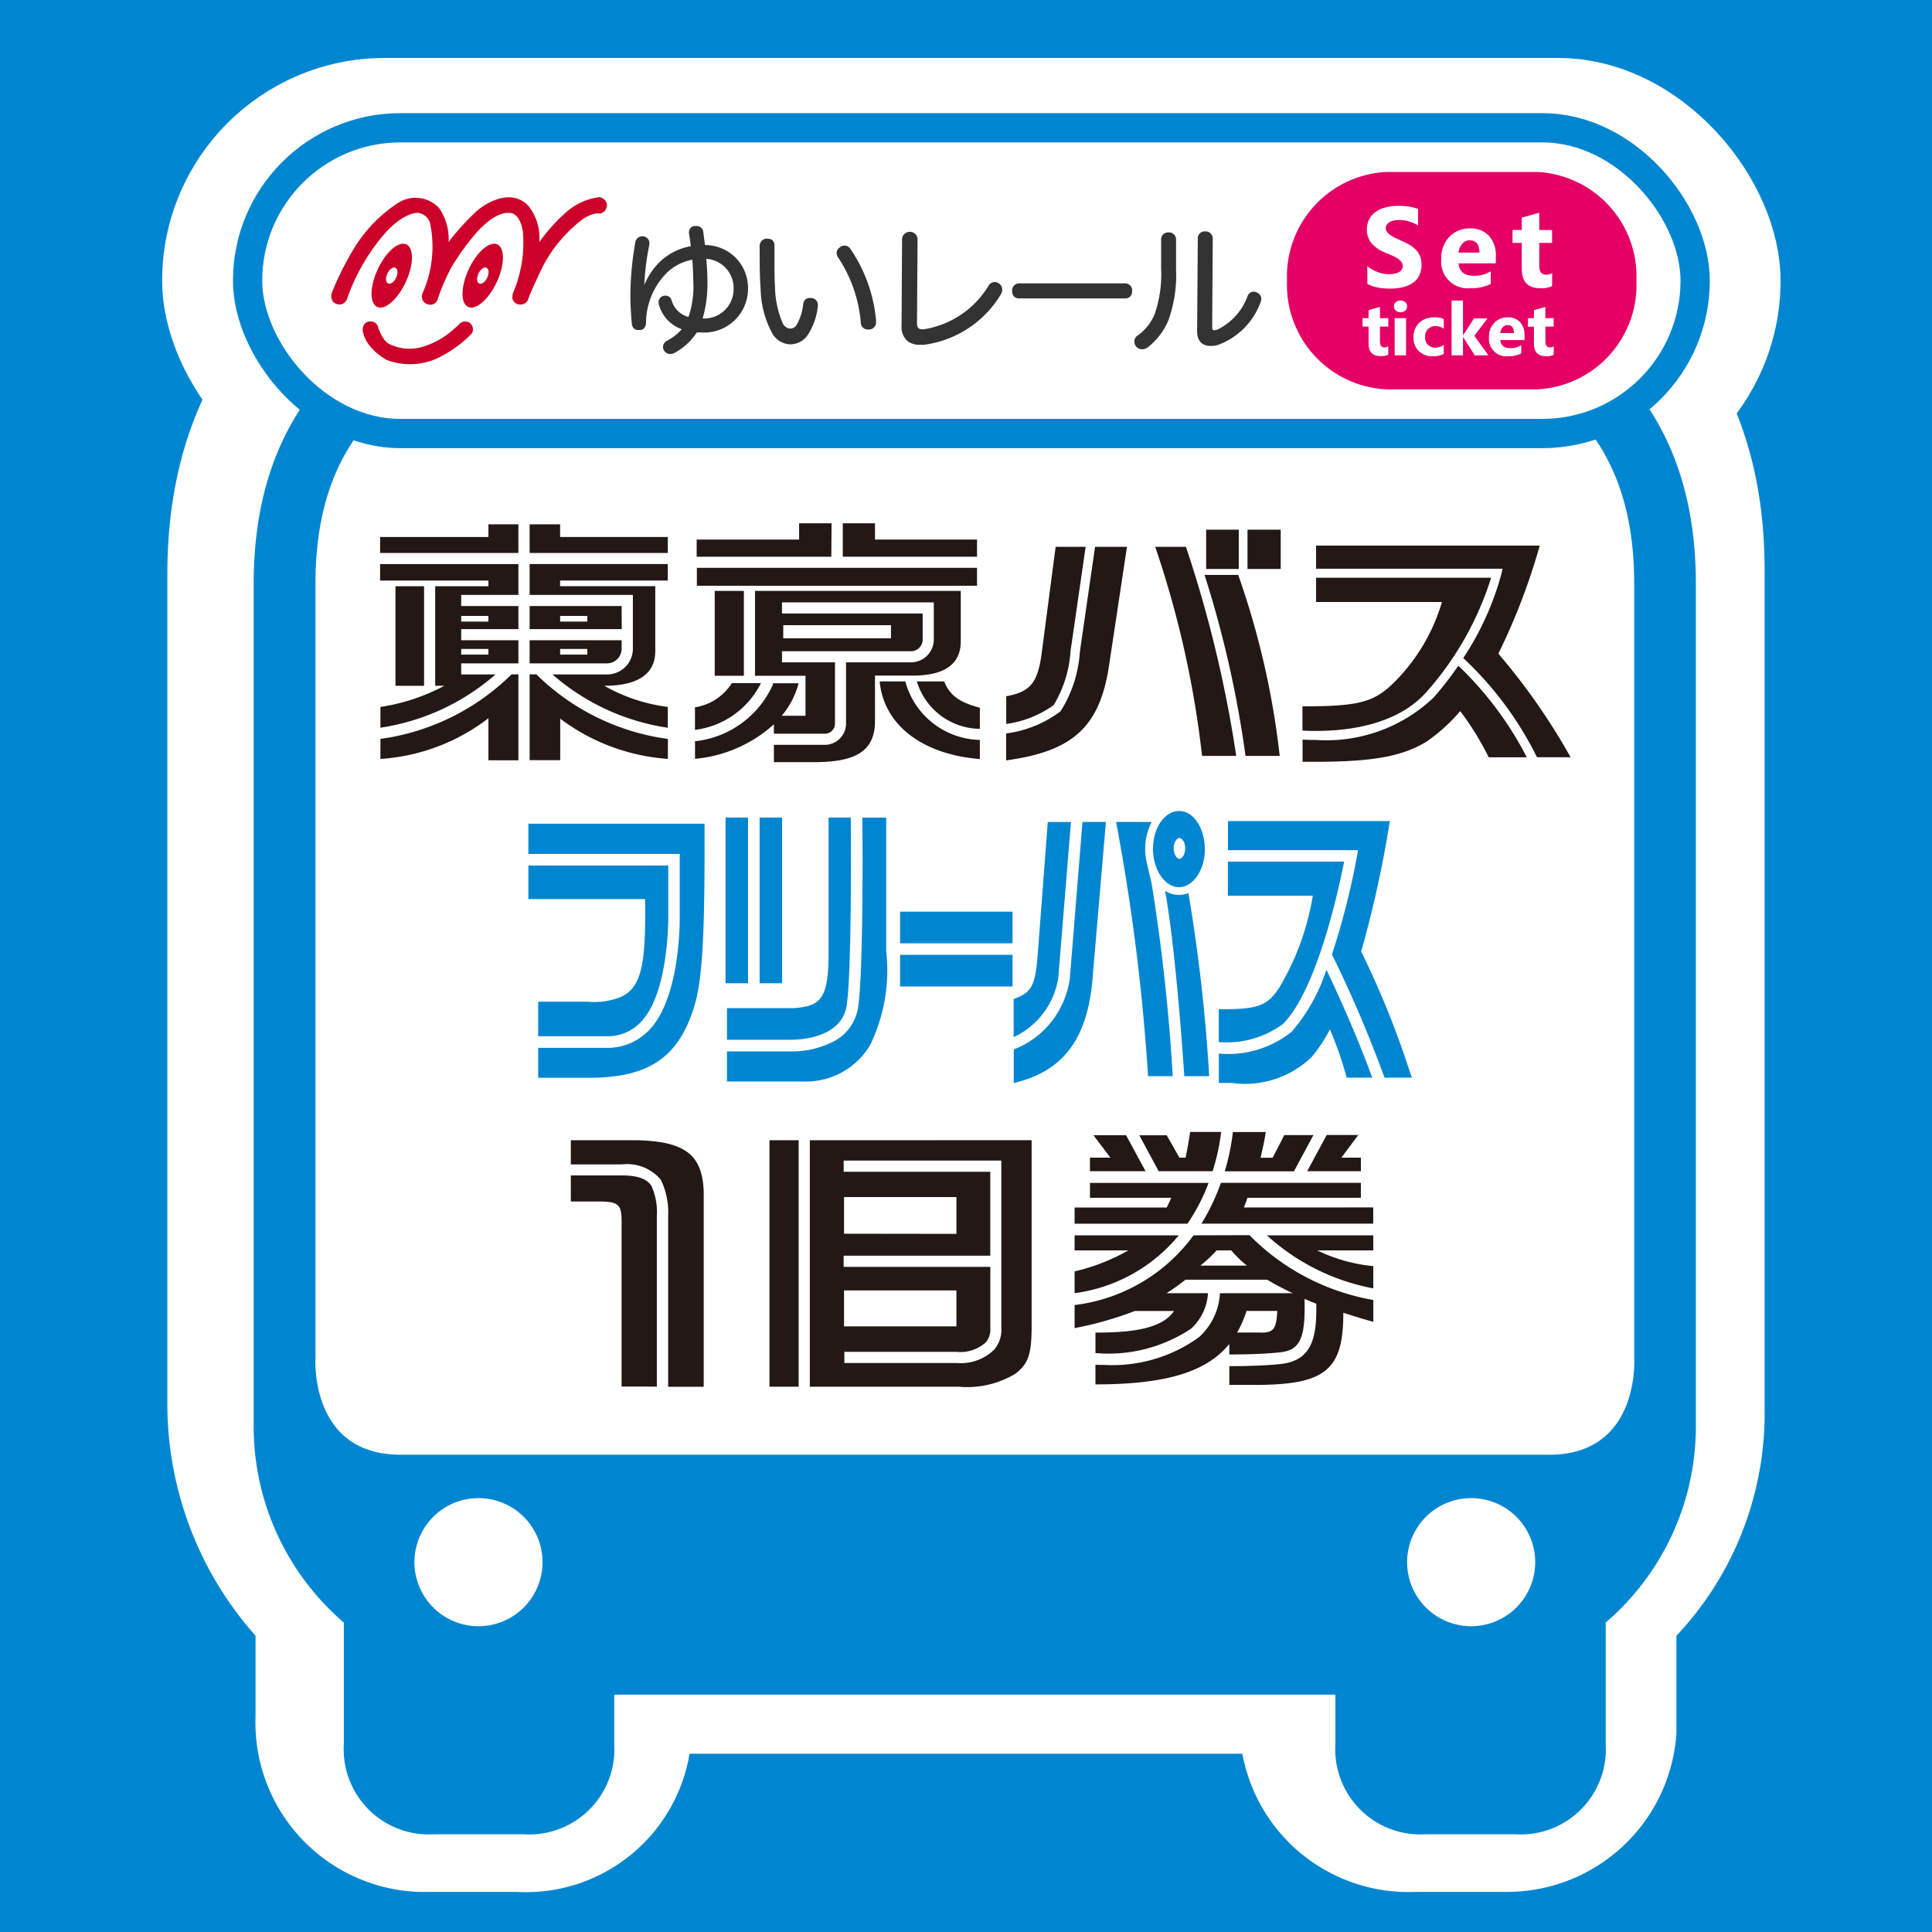 <svg xmlns="http://www.w3.org/2000/svg" xmlns:xlink="http://www.w3.org/1999/xlink" width="66" height="66" viewBox="0 0 66 66">
  <rect x="0" y="0" width="66" height="66" fill="#808080" stroke="none"/>
  <defs>
    <clipPath id="clip-icon-buspass">
      <rect width="66" height="66"/>
    </clipPath>
  </defs>
  <g id="icon-buspass" clip-path="url(#clip-icon-buspass)">
    <rect width="66" height="66" fill="#0086d1"/>
    <g id="グループ_78820" data-name="グループ 78820" transform="translate(5.717 2.98)">
      <rect id="長方形_15447" data-name="長方形 15447" width="53.288" height="13.215" rx="6.608" transform="translate(0.822 0)" fill="#fff" stroke="#fff" stroke-linecap="round" stroke-width="2"/>
      <path id="パス_11748" data-name="パス 11748" d="M23.847,986.707c-9.5,0-27.343,0-27.343,14.964v28.317a11.92,11.92,0,0,0,3.012,7.942v2.765a5.79,5.79,0,0,0,5.561,5.986H8.434a5.665,5.665,0,0,0,5.909-4.72H33.228a5.767,5.767,0,0,0,5.909,4.72h3.129a5.8,5.8,0,0,0,5.79-5.411v-3.338a11.083,11.083,0,0,0,3.012-7.827v-28.435C51.185,986.707,33.344,986.707,23.847,986.707Z" transform="translate(3.496 -985.031)" fill="#fff"/>
      <path id="パス_320802" data-name="パス 320802" d="M29.127,993.67c-13.549,0-24.635,1.54-24.635,12.318V1034.7a8.824,8.824,0,0,0,3.08,6.775v4.154a2.909,2.909,0,0,0,3.079,3.079h3.08a2.909,2.909,0,0,0,3.079-3.079v-1.691H41.445v1.691a2.909,2.909,0,0,0,3.079,3.079H47.6a2.909,2.909,0,0,0,3.079-3.079v-4.154a8.824,8.824,0,0,0,3.08-6.775v-28.711C53.762,995.21,42.676,993.67,29.127,993.67ZM12.171,1041.6a2.188,2.188,0,1,1,2.189-2.188A2.188,2.188,0,0,1,12.171,1041.6Zm33.912,0a2.188,2.188,0,1,1,2.188-2.188A2.188,2.188,0,0,1,46.083,1041.6Zm2.659-5.858H9.513c-3.139,0-2.91-3.327-2.91-3.327v-26.428c0-4.114,1.816-6.653,5.89-8.233,2.369-.919,6.4-1.974,16.635-1.974h0c10.234,0,14.266,1.055,16.636,1.974,4.073,1.58,5.889,4.119,5.889,8.233v26.428S51.882,1035.743,48.742,1035.743Z" transform="translate(-1.543 -989.026)" fill="#0086d1"/>
      <g id="グループ_68093" data-name="グループ 68093" transform="translate(28.654 15.115)">
        <g id="グループ_68091" data-name="グループ 68091" transform="translate(10.127 0.543)">
          <path id="パス_320803" data-name="パス 320803" d="M96,1012.966l-.043.188a9.842,9.842,0,0,1-1.3,2.864,11.775,11.775,0,0,1,2.519,3.389h1.148a21.9,21.9,0,0,0-2.468-3.539,21.68,21.68,0,0,0,1.414-3.692H89.629v.79Z" transform="translate(-89.168 -1012.176)" fill="#231815"/>
          <path id="パス_320804" data-name="パス 320804" d="M93.867,1021.8a11.182,11.182,0,0,1-.848,1.092,5.319,5.319,0,0,1-4.014,1.445c-.164,0-.315-.005-.458-.012v.758h.421c1.987,0,3.019-.188,3.842-.708a6.087,6.087,0,0,0,1.123-1.023,9.954,9.954,0,0,1,.973,1.577h1.3A11.743,11.743,0,0,0,93.867,1021.8Z" transform="translate(-88.547 -1017.697)" fill="#231815"/>
          <path id="パス_320805" data-name="パス 320805" d="M92.788,1018.645a10.691,10.691,0,0,0,2.2-3.893H89.008v.829h4.3a6.428,6.428,0,0,1-1.756,2.865c-.632.572-1.174.7-3.009.7v.828C89.715,1020.031,91.671,1019.912,92.788,1018.645Z" transform="translate(-88.547 -1013.654)" fill="#231815"/>
        </g>
        <g id="グループ_68092" data-name="グループ 68092">
          <path id="パス_320806" data-name="パス 320806" d="M66.992,1015.83l.515-3.555H66.482l-.487,3.711c-.139.951-.4,1.248-1.2,1.393v.946a3.594,3.594,0,0,0,1.622-.646A4.1,4.1,0,0,0,66.992,1015.83Z" transform="translate(-64.791 -1011.689)" fill="#231815"/>
          <path id="パス_320807" data-name="パス 320807" d="M67.309,1015.866a4.285,4.285,0,0,1-.661,2.028,3.919,3.919,0,0,1-1.857.756v.919c2.278-.306,3.193-1.146,3.511-3.21l.617-4.084h-1.09Z" transform="translate(-64.791 -1011.689)" fill="#231815"/>
          <path id="パス_320808" data-name="パス 320808" d="M76.737,1012.275a33.773,33.773,0,0,1,1.6,7.141h1.167a42.04,42.04,0,0,0-1.717-7.141Z" transform="translate(-71.644 -1011.689)" fill="#231815"/>
          <rect id="長方形_15150" data-name="長方形 15150" width="1.134" height="1.342" transform="translate(8.246)" fill="#231815"/>
          <path id="パス_320809" data-name="パス 320809" d="M81.84,1014.526H80.69a36.755,36.755,0,0,1,1.4,6.182h1.168A27.9,27.9,0,0,0,81.84,1014.526Z" transform="translate(-73.912 -1012.981)" fill="#231815"/>
          <rect id="長方形_15151" data-name="長方形 15151" width="1.114" height="1.342" transform="translate(6.833)" fill="#231815"/>
        </g>
      </g>
      <g id="グループ_68094" data-name="グループ 68094" transform="translate(12.333 24.725)">
        <path id="パス_320810" data-name="パス 320810" d="M18.52,1040.085c0,1.847-.186,2.5-.8,2.811a2.415,2.415,0,0,1-1.172.175H14.864v1.179h2.315a1.553,1.553,0,0,0,1.235-.529l.013-.017c.893-1.008.881-3.467.881-3.491v-1.793H14.529v1.146h3.987C18.52,1039.793,18.52,1039.987,18.52,1040.085Z" transform="translate(-14.529 -1036.557)" fill="#0086d1"/>
        <path id="パス_320811" data-name="パス 320811" d="M20.546,1033.776H14.529v1.033H19.7V1037c0,.107.014,2.623-.976,3.75a1.967,1.967,0,0,1-1.548.684H14.864v1.021h1.757c2.012,0,3.047-.7,3.57-2.43.28-.868.369-2.406.356-6.1Z" transform="translate(-14.529 -1033.342)" fill="#0086d1"/>
        <rect id="長方形_15152" data-name="長方形 15152" width="0.768" height="5.659" transform="translate(7.9 0.225)" fill="#0086d1"/>
        <rect id="長方形_15153" data-name="長方形 15153" width="0.768" height="5.659" transform="translate(6.736 0.225)" fill="#0086d1"/>
        <path id="パス_320812" data-name="パス 320812" d="M41.207,1033.128c.01,1.188.028,5.161-.14,6.41a1.576,1.576,0,0,1-.9,1.232,3.083,3.083,0,0,1-1.359.313l-.115,0H36.581v1.028h2.6a2.552,2.552,0,0,0,2.3-1.262,5.878,5.878,0,0,0,.54-3.2v-4.552h-.818Z" transform="translate(-29.797 -1032.87)" fill="#0086d1"/>
        <path id="パス_320813" data-name="パス 320813" d="M36.581,1040.686H38.76c.337,0,1.763-.067,1.916-1.2.162-1.208.145-5.172.136-6.358v-.033h-.759v4.533c.014,1.649-.258,1.916-1.2,1.976H36.581Z" transform="translate(-29.797 -1032.87)" fill="#0086d1"/>
        <rect id="長方形_15154" data-name="長方形 15154" width="3.841" height="1.08" transform="translate(12.699 4.914)" fill="#0086d1"/>
        <rect id="長方形_15155" data-name="長方形 15155" width="3.841" height="1.08" transform="translate(12.699 3.439)" fill="#0086d1"/>
        <path id="パス_320814" data-name="パス 320814" d="M70.34,1038.934a3.041,3.041,0,0,1-1.892,2.411l-.022.007v1.15l.189-.052c1.611-.446,2.388-1.6,2.521-3.745l.437-5.124h-.8Z" transform="translate(-51.844 -1033.207)" fill="#0086d1"/>
        <path id="パス_320815" data-name="パス 320815" d="M69.947,1038.894l.43-5.276,0-.036h-.789l-.352,4.63c-.082.982-.235,1.187-.72,1.381l-.094.037v1.3l.046-.02A2.678,2.678,0,0,0,69.947,1038.894Z" transform="translate(-51.844 -1033.207)" fill="#0086d1"/>
        <path id="パス_320816" data-name="パス 320816" d="M84.772,1034.969c.481,0,.886-.587.886-1.282,0-.741-.386-1.322-.88-1.322s-.893.572-.893,1.3C83.886,1034.373,84.292,1034.969,84.772,1034.969Zm-.179-1.332c0-.211.116-.35.193-.35.094,0,.2.144.2.35,0,.192-.093.36-.2.36C84.707,1034,84.593,1033.857,84.593,1033.637Z" transform="translate(-62.548 -1032.365)" fill="#0086d1"/>
        <path id="パス_320817" data-name="パス 320817" d="M86.027,1041.347l-.007-.038-.036.013a.847.847,0,0,1-.7-.057l-.06-.032.012.067c.331,1.849.576,5.239.643,6.233l0,.031h.851l-.009-.157A57.271,57.271,0,0,0,86.027,1041.347Z" transform="translate(-63.473 -1038.505)" fill="#0086d1"/>
        <path id="パス_320818" data-name="パス 320818" d="M93.389,1043.535c1.14-1.156,1.876-4.5,2.074-5.5l.008-.039H91.5v1.165h2.9a8.924,8.924,0,0,1-1.138,3.125c-.4.624-.725.751-1.925.751h-.149v1.124h.034A3.226,3.226,0,0,0,93.389,1043.535Z" transform="translate(-67.603 -1036.266)" fill="#0086d1"/>
        <path id="パス_320819" data-name="パス 320819" d="M94.9,1050.067l-.033-.069-.027.071a6.107,6.107,0,0,1-1.16,2.044v0a3.476,3.476,0,0,1-2.457.75h-.032v1h.436a3.286,3.286,0,0,0,2.728-.879,4.975,4.975,0,0,0,.63-.953,12.54,12.54,0,0,1,.543,1.543l.031.108h.87l-.016-.044C95.907,1052.234,95.246,1050.8,94.9,1050.067Z" transform="translate(-67.603 -1044.573)" fill="#0086d1"/>
        <path id="パス_320820" data-name="パス 320820" d="M98.424,1042.054a30.694,30.694,0,0,0-1.664-4.114,37.943,37.943,0,0,0,.951-4.282l.03-.174H92.209v.994h4.444l-.041.232a25.543,25.543,0,0,1-.848,3.322l0,.013.006.012a42.909,42.909,0,0,1,1.78,4.17l.008.022h.934Z" transform="translate(-68.31 -1033.14)" fill="#0086d1"/>
        <path id="パス_320821" data-name="パス 320821" d="M81,1035.656l-.148-.623h0l-.023-.116a2.038,2.038,0,0,1-.045-.408,1.991,1.991,0,0,1,.2-.88l.023-.048H79.793l.031.175a70.765,70.765,0,0,1,1.05,8.37l.009.14h.841l0-.035A64.185,64.185,0,0,0,81,1035.656Z" transform="translate(-59.714 -1033.207)" fill="#0086d1"/>
      </g>
      <g id="グループ_68099" data-name="グループ 68099" transform="translate(13.779 35.689)">
        <g id="グループ_68097" data-name="グループ 68097" transform="translate(0 0.283)">
          <g id="グループ_68095" data-name="グループ 68095" transform="translate(0 0)">
            <path id="パス_320822" data-name="パス 320822" d="M32.839,1077.2v-5.832a2.213,2.213,0,0,0-.185-1.027c-.167-.244-.478-.354-1.009-.354H29.9v.89h1.012c.612.009.723.113.723.671v5.651Z" transform="translate(-29.896 -1068.784)" fill="#231815"/>
            <path id="パス_320823" data-name="パス 320823" d="M32.166,1067.158H29.9v.826h1.748a1.5,1.5,0,0,1,1.325.521,2.546,2.546,0,0,1,.252,1.248v5.826h1.215v-6.672C34.391,1067.649,33.8,1067.2,32.166,1067.158Z" transform="translate(-29.896 -1067.158)" fill="#231815"/>
          </g>
          <g id="グループ_68096" data-name="グループ 68096" transform="translate(6.79)">
            <rect id="長方形_15156" data-name="長方形 15156" width="0.997" height="8.42" fill="#231815"/>
            <path id="パス_320824" data-name="パス 320824" d="M49.058,1067.158v8.42h5.085a3.2,3.2,0,0,0,1.925-.435c.445-.34.556-.643.567-1.541v-6.445Zm6.292,7.16a1.637,1.637,0,0,1-1.285.45H50.238v-.382h3.827a1.29,1.29,0,0,0,1-.32.658.658,0,0,0,.159-.468v-2.114H50.214v-.382h5.008v-2.866H50.214v-.382H55.6v5.72h0A1.032,1.032,0,0,1,55.35,1074.318Zm-5.123-.8v-1.229h3.839v1.229Zm0-3.166V1069.1h3.839v1.257Z" transform="translate(-47.679 -1067.158)" fill="#231815"/>
          </g>
        </g>
        <g id="グループ_68098" data-name="グループ 68098" transform="translate(17.214)">
          <path id="パス_320825" data-name="パス 320825" d="M90.749,1067.974v-.462h-.668l.579-.775H89.581l-.666,1.237Z" transform="translate(-80.969 -1066.633)" fill="#231815"/>
          <path id="パス_320826" data-name="パス 320826" d="M81.892,1071.414l.122-.331h3.872v-.51H81.105a7.279,7.279,0,0,1-.665,1.393h5.869v-.553Z" transform="translate(-76.107 -1068.834)" fill="#231815"/>
          <path id="パス_320827" data-name="パス 320827" d="M85.337,1066.6h-.994l-.4.775h-.412c.089-.4.111-.463.178-.879H82.585a7.57,7.57,0,0,1-.277,1.341h2.363Z" transform="translate(-77.178 -1066.493)" fill="#231815"/>
          <path id="パス_320828" data-name="パス 320828" d="M77.967,1067.834a7.22,7.22,0,0,0,.291-1.341H77.2c-.067.425-.078.482-.156.879h-.211l-.434-.765h-.936l.661,1.227Z" transform="translate(-73.252 -1066.493)" fill="#231815"/>
          <path id="パス_320829" data-name="パス 320829" d="M89.316,1076.588v-.759a5.6,5.6,0,0,1-1.914-.538h1.914v-.514H85.681A7.426,7.426,0,0,0,89.316,1076.588Z" transform="translate(-79.113 -1071.245)" fill="#231815"/>
          <path id="パス_320830" data-name="パス 320830" d="M72.738,1066.759H71.624l.579.766h-.7v.462h1.9Z" transform="translate(-70.979 -1066.646)" fill="#231815"/>
          <path id="パス_320831" data-name="パス 320831" d="M73.833,1074.777H70.275v.514h1.836a6.877,6.877,0,0,1-1.836.718v.744A5.552,5.552,0,0,0,73.833,1074.777Z" transform="translate(-70.275 -1071.245)" fill="#231815"/>
          <path id="パス_320832" data-name="パス 320832" d="M74.338,1074.777a5.912,5.912,0,0,1-4.063,2.381v.789a12.172,12.172,0,0,0,2.059-.586h1.335c-.344.52-1.168.746-2.681.737v.7a5.081,5.081,0,0,0,3.273-.838,1.793,1.793,0,0,0,.571-1.207H73.417a7.474,7.474,0,0,0,.645-.46h2.793c.244.147.532.3.868.46H75.24a2.179,2.179,0,0,1-.711,1.5,5.048,5.048,0,0,1-3.231.951c-.125,0-.228,0-.311-.007v.672c2.414,0,3.794-.426,4.573-1.38v.358c.306,0,1.117-.006,1.716-.072.568-.062.856-.305.856-1.461v-.368c.127.057.261.112.4.168v.2c0,1.036-.206,1.748-1.212,1.858-.606.066-1.4.074-1.729.074h-.03v.641h.779c2.5.01,3.115-.482,3.115-2.466.623.2.69.217,1.024.312v-.747a7.815,7.815,0,0,1-4.23-2.215Zm.232,1.033a4.343,4.343,0,0,0,.556-.519h.5a4.044,4.044,0,0,0,.534.519Zm2.036,2.287h-.779a3.956,3.956,0,0,0,.323-.737H77.2C77.162,1077.993,77.073,1078.106,76.606,1078.1Z" transform="translate(-70.275 -1071.245)" fill="#231815"/>
          <path id="パス_320833" data-name="パス 320833" d="M74.852,1070.574H70.8v.51H73.58l-.156.331H70.275v.553h3.857A6.642,6.642,0,0,0,74.852,1070.574Z" transform="translate(-70.275 -1068.834)" fill="#231815"/>
        </g>
      </g>
      <g id="グループ_68100" data-name="グループ 68100" transform="translate(7.268 14.932)">
        <path id="パス_320834" data-name="パス 320834" d="M19.348,1010.474H18.324v.432h-3.7v.546h4.724Z" transform="translate(-14.624 -1010.474)" fill="#231815"/>
        <path id="パス_320835" data-name="パス 320835" d="M29.743,1017.021H26.6v.789h3.147Zm-1.171.531h-.93v-.194h.93Z" transform="translate(-21.492 -1014.23)" fill="#231815"/>
        <path id="パス_320836" data-name="パス 320836" d="M29.743,1020.053v-.291H26.6v.789h2.649A.5.5,0,0,0,29.743,1020.053Zm-1.171.2h-.93v-.194h.93Z" transform="translate(-21.492 -1015.802)" fill="#231815"/>
        <rect id="長方形_15157" data-name="長方形 15157" width="0.978" height="3.401" transform="translate(0.524 2.115)" fill="#231815"/>
        <path id="パス_320837" data-name="パス 320837" d="M31.32,1011.452v-.546H27.641v-.432H26.6v.978Z" transform="translate(-21.492 -1010.474)" fill="#231815"/>
        <path id="パス_320838" data-name="パス 320838" d="M17.394,1017.43v-.38h1.954v-.789H17.394v-.38h1.954v-.789H17.394v-.38h1.954v-1.053H14.624v.563h3.7v.194H16.506v3.4h.311a6.722,6.722,0,0,1-2.182.723v.709a7.705,7.705,0,0,0,3.932-1.819Zm0-2h.93v.194h-.93Zm0,1.128h.93v.194h-.93Z" transform="translate(-14.624 -1012.301)" fill="#231815"/>
        <path id="パス_320839" data-name="パス 320839" d="M19.129,1022.5a7.9,7.9,0,0,1-4.48,2.206v.684A6.761,6.761,0,0,0,18.338,1024v1.436h1.024V1022.5Z" transform="translate(-14.638 -1017.376)" fill="#231815"/>
        <path id="パス_320840" data-name="パス 320840" d="M26.6,1014.712h3.527v1.839a.879.879,0,0,1-.878.878H27.381a7.7,7.7,0,0,0,3.939,1.821v-.711a5.882,5.882,0,0,1-2.171-.723c1.166,0,1.754-.414,1.743-1.207v-2.194H27.641v-.194h3.678v-.563H26.6Z" transform="translate(-21.492 -1012.301)" fill="#231815"/>
        <path id="パス_320841" data-name="パス 320841" d="M26.837,1022.5H26.6v2.933h1.045v-1.418a6.916,6.916,0,0,0,3.678,1.374v-.682a7.9,7.9,0,0,1-4.487-2.2Z" transform="translate(-21.492 -1017.376)" fill="#231815"/>
      </g>
      <g id="グループ_68101" data-name="グループ 68101" transform="translate(18.025 14.897)">
        <rect id="長方形_15158" data-name="長方形 15158" width="9.571" height="0.612" transform="translate(0.064 1.521)" fill="#231815"/>
        <path id="パス_320842" data-name="パス 320842" d="M55.531,1023.061h-.875c.139,1.48,1.444,2.494,3.422,2.652v-.653A2.7,2.7,0,0,1,55.531,1023.061Z" transform="translate(-48.347 -1017.66)" fill="#231815"/>
        <path id="パス_320843" data-name="パス 320843" d="M44.608,1010.391H43.5v.555h-3.5v.586h4.6Z" transform="translate(-39.943 -1010.391)" fill="#231815"/>
        <path id="パス_320844" data-name="パス 320844" d="M56.281,1011.532v-.586H52.795v-.555h-1.1v1.141Z" transform="translate(-46.646 -1010.391)" fill="#231815"/>
        <path id="パス_320845" data-name="パス 320845" d="M48.936,1017.507v-1.7H41.907v2.9h1.725v1.366h-.813a2.832,2.832,0,0,0,.577-1.111H42.49l.04.019a3.3,3.3,0,0,1-2.672,1.962v.6a4.628,4.628,0,0,0,2.695-1.18v.323h1.741a.345.345,0,0,0,.345-.345v-2.093H42.829v-.38h4.406a.4.4,0,0,0,.4-.4v-.889H42.829v-.38h5.186v1.269a.781.781,0,0,1-.78.78H45.017v2.093a.726.726,0,0,1-.725.725H42.552v.591h1.38c1.454,0,2.053-.4,2.074-1.366V1018.7h1.337C48.412,1018.687,48.946,1018.291,48.936,1017.507Zm-6.063-.529h3.679v.449H42.872Z" transform="translate(-39.857 -1013.498)" fill="#231815"/>
        <path id="パス_320846" data-name="パス 320846" d="M59.788,1024.681v-.721c-.706-.185-1.027-.423-1.219-.9h-.933A2.275,2.275,0,0,0,59.788,1024.681Z" transform="translate(-50.057 -1017.66)" fill="#231815"/>
        <path id="パス_320847" data-name="パス 320847" d="M42.11,1023.2h-.992a1.829,1.829,0,0,1-1.262.828v.771A2.918,2.918,0,0,0,42.11,1023.2Z" transform="translate(-39.857 -1017.742)" fill="#231815"/>
        <rect id="長方形_15159" data-name="長方形 15159" width="0.996" height="2.899" transform="translate(0.674 2.309)" fill="#231815"/>
      </g>
      <rect id="長方形_15448" data-name="長方形 15448" width="49.451" height="10.445" rx="5.222" transform="translate(2.741 1.385)" fill="#fff" stroke="#0086d1" stroke-linecap="round" stroke-width="1"/>
      <g id="グループ_78819" data-name="グループ 78819" transform="translate(15.869 4.79)">
        <path id="パス_332181" data-name="パス 332181" d="M2.384,6.8a4.1,4.1,0,0,0,.052-.434,9.029,9.029,0,0,1,.172-1.353V4.983a.186.186,0,0,0-.162-.191H2.417a.187.187,0,0,0-.191.172,10.4,10.4,0,0,0-.167,1.83c0,.3.024.667.048.92.01.129.076.181.176.181h.029c.129,0,.176-.081.181-.21a2.5,2.5,0,0,1,.634-1.634,1.729,1.729,0,0,1,1.043-.567c.024.267.033.538.038.786a3.319,3.319,0,0,1-.181,1.287.946.946,0,0,1-.286-.114.868.868,0,0,1-.372-.5.166.166,0,0,0-.162-.124.374.374,0,0,0-.067.01A.172.172,0,0,0,3.022,7a.216.216,0,0,0,.014.076,1.183,1.183,0,0,0,.815.815,1.748,1.748,0,0,1-.557.457.194.194,0,0,0-.119.176.2.2,0,0,0,.029.1.2.2,0,0,0,.167.091.254.254,0,0,0,.114-.029,2.057,2.057,0,0,0,.767-.71h.172A1.445,1.445,0,0,0,5.977,6.494a1.409,1.409,0,0,0-1.463-1.4c-.024-.172-.043-.329-.062-.481a.178.178,0,0,0-.181-.172.118.118,0,0,0-.038,0,.159.159,0,0,0-.172.157.132.132,0,0,0,0,.043c.024.157.052.319.067.481A1.993,1.993,0,0,0,3,5.7,2.351,2.351,0,0,0,2.413,6.8Zm3.2-.3a1.053,1.053,0,0,1-1.1,1.1H4.409A4.1,4.1,0,0,0,4.59,6.265c0-.262-.019-.543-.043-.805A1.049,1.049,0,0,1,5.586,6.494Zm.891-1.42c0,.51,0,1.067.033,1.449a3.273,3.273,0,0,0,.4,1.52.682.682,0,0,0,.577.334.674.674,0,0,0,.529-.281,2.136,2.136,0,0,0,.348-.972.132.132,0,0,0,0-.043.179.179,0,0,0-.181-.186.162.162,0,0,0-.048,0c-.1,0-.152.052-.172.172a1.808,1.808,0,0,1-.233.724.3.3,0,0,1-.272.148.369.369,0,0,1-.291-.214A3.334,3.334,0,0,1,6.9,6.494c-.014-.219-.019-.505-.019-.81v-.61c0-.119-.038-.2-.191-.2A.192.192,0,0,0,6.477,5.074Zm2.73.076a.173.173,0,0,0-.1.157.234.234,0,0,0,.038.119A4.785,4.785,0,0,1,9.931,7.69a.185.185,0,0,0,.2.186.214.214,0,0,0,.052,0,.2.2,0,0,0,.167-.229V7.609a5.066,5.066,0,0,0-.862-2.4.187.187,0,0,0-.162-.1A.211.211,0,0,0,9.207,5.15ZM11.323,7.8a.594.594,0,0,0,.176.476.618.618,0,0,0,.4.124c.043,0,.086,0,.129,0a3.563,3.563,0,0,0,2.6-1.711.3.3,0,0,0,.033-.124.2.2,0,0,0-.091-.172.218.218,0,0,0-.114-.038.2.2,0,0,0-.176.114,3.209,3.209,0,0,1-2.244,1.5.293.293,0,0,1-.062,0c-.152,0-.224-.081-.224-.272l.019-2.868a.216.216,0,0,0-.429,0Zm7.59-.986c.119,0,.186-.076.186-.2a.19.19,0,0,0-.191-.214H15.292a.19.19,0,0,0-.191.214c0,.129.067.2.186.2Zm2.506,1.167c0,.3.143.457.41.457a1.068,1.068,0,0,0,.229-.029A2.391,2.391,0,0,0,23.492,6.97a.216.216,0,0,0,.019-.086.184.184,0,0,0-.11-.172.217.217,0,0,0-.1-.029.169.169,0,0,0-.157.11,2.11,2.11,0,0,1-1.048,1.177A.378.378,0,0,1,21.953,8c-.081,0-.119-.048-.119-.133l.019-3.05a.191.191,0,0,0-.21-.191.182.182,0,0,0-.2.191ZM20.19,5.855a4.2,4.2,0,0,1-.224,1.563,1.716,1.716,0,0,1-.591.748.194.194,0,0,0-.1.167.205.205,0,0,0,.052.143.211.211,0,0,0,.162.076.273.273,0,0,0,.176-.067,2.216,2.216,0,0,0,.672-.881A4.469,4.469,0,0,0,20.6,5.889V4.859a.193.193,0,0,0-.21-.2.188.188,0,0,0-.2.2Z" transform="translate(-2.06 -4.44)" fill="#333" stroke="#333" stroke-linecap="round" stroke-linejoin="round" stroke-width="0.1"/>
      </g>
      <g id="グループ_78817" data-name="グループ 78817" transform="translate(5.597 3.758)">
        <g id="グループ_52126" data-name="グループ 52126" transform="translate(0)">
          <path id="パス_312656" data-name="パス 312656" d="M.26,3.662a.292.292,0,0,1-.2-.1.349.349,0,0,1-.045-.28,9.9,9.9,0,0,1,.8-1.592A4.835,4.835,0,0,1,2.323.17,1.1,1.1,0,0,1,3.694.378,1.848,1.848,0,0,1,4.01,1.531,7.874,7.874,0,0,1,5,.446s1.04-.9,1.746-.14a1.743,1.743,0,0,1,.362,1.23A5.909,5.909,0,0,1,8.018.518,2.1,2.1,0,0,1,9.14,0s.063-.027.2.086a.266.266,0,0,1,.045.321.261.261,0,0,1-.235.149S8.909.5,8.511.812A4.828,4.828,0,0,0,7.222,2.377s-.416.86-.5,1.126a.254.254,0,0,1-.231.158.26.26,0,0,1-.271-.131s-.059-.068-.013-.249a4.387,4.387,0,0,0,.344-2.09S6.476.5,6.05.536c0,0-.443-.086-1.167.765a8.733,8.733,0,0,0-.76,1.063,7.018,7.018,0,0,0-.48,1.1.255.255,0,0,1-.2.2.3.3,0,0,1-.308-.127.291.291,0,0,1-.014-.258A3.912,3.912,0,0,0,3.381.9.484.484,0,0,0,2.938.532s-.511-.018-1.2.814A6.939,6.939,0,0,0,.545,3.458s0,.068-.1.145c0,0-.041.059-.185.059" transform="translate(0 0.001)" fill="#cc0028"/>
          <path id="パス_312657" data-name="パス 312657" d="M63.87,252.178a.272.272,0,0,0-.149.195.2.2,0,0,0,0,.122s.036.538.823.986a2.26,2.26,0,0,0,1.705-.054,4.2,4.2,0,0,0,1.176-.837.257.257,0,0,0,.009-.308s-.059-.145-.28-.113a.306.306,0,0,0-.118.059,1.284,1.284,0,0,1-.19.176,2.729,2.729,0,0,1-.991.593,1.561,1.561,0,0,1-1.262-.081s-.2-.1-.357-.575a.258.258,0,0,0-.176-.172.307.307,0,0,0-.185.009" transform="translate(-62.638 -247.918)" fill="#cc0028"/>
          <path id="パス_312658" data-name="パス 312658" d="M82.146,96.595c.263.123.7-.255.976-.845s.285-1.168.022-1.291-.7.255-.976.845-.286,1.168-.022,1.291" transform="translate(-80.576 -92.848)" fill="#cc0028"/>
          <path id="パス_312659" data-name="パス 312659" d="M111.454,143.432c.083.039.206-.049.275-.2s.057-.3-.026-.337-.206.049-.275.2-.057.3.026.337" transform="translate(-109.51 -140.486)" fill="#fff"/>
          <path id="パス_312660" data-name="パス 312660" d="M267.2,96.595c.264.123.7-.255.976-.845s.285-1.168.022-1.291-.7.255-.976.845-.286,1.168-.022,1.291" transform="translate(-262.522 -92.848)" fill="#cc0028"/>
          <path id="パス_312661" data-name="パス 312661" d="M296.51,143.432c.083.039.206-.049.275-.2s.057-.3-.026-.337-.206.049-.275.2-.057.3.026.337" transform="translate(-291.454 -140.486)" fill="#fff"/>
          <rect id="長方形_12583" data-name="長方形 12583" width="9.419" height="5.698" transform="translate(0 0)" fill="none"/>
        </g>
      </g>
      <path id="パス_332183" data-name="パス 332183" d="M3.41,0H8.526a3.572,3.572,0,0,1,3.41,3.714,3.572,3.572,0,0,1-3.41,3.714H3.41A3.572,3.572,0,0,1,0,3.714,3.572,3.572,0,0,1,3.41,0Z" transform="translate(38.25 2.894)" fill="#e50065"/>
      <path id="パス_332180" data-name="パス 332180" d="M11.376,10.429V9.821a1.169,1.169,0,0,0,.359.208,1.155,1.155,0,0,0,.392.069.868.868,0,0,0,.2-.021.474.474,0,0,0,.144-.058.253.253,0,0,0,.086-.087.218.218,0,0,0,.029-.109.236.236,0,0,0-.046-.143.491.491,0,0,0-.125-.116,1.3,1.3,0,0,0-.187-.1q-.108-.049-.234-.1a1.193,1.193,0,0,1-.476-.325.71.71,0,0,1-.157-.464.739.739,0,0,1,.086-.366.727.727,0,0,1,.233-.252,1.044,1.044,0,0,1,.341-.145,1.753,1.753,0,0,1,.411-.047,2.47,2.47,0,0,1,.377.026,1.484,1.484,0,0,1,.3.079v.568a.917.917,0,0,0-.149-.084,1.182,1.182,0,0,0-.166-.06,1.268,1.268,0,0,0-.17-.035,1.2,1.2,0,0,0-.161-.011.838.838,0,0,0-.19.02.488.488,0,0,0-.144.056.279.279,0,0,0-.091.087.205.205,0,0,0-.032.113.216.216,0,0,0,.036.123.414.414,0,0,0,.1.1,1.089,1.089,0,0,0,.162.1q.1.047.215.1a2.394,2.394,0,0,1,.294.145,1.044,1.044,0,0,1,.223.174.678.678,0,0,1,.143.221.884.884,0,0,1-.037.673.7.7,0,0,1-.235.251,1.018,1.018,0,0,1-.345.138,1.994,1.994,0,0,1-.415.042,2.31,2.31,0,0,1-.427-.038A1.288,1.288,0,0,1,11.376,10.429Zm4.387-.7h-1.27q.03.424.534.424A1.043,1.043,0,0,0,15.593,10v.433a1.483,1.483,0,0,1-.7.144.906.906,0,0,1-.992-.99,1.042,1.042,0,0,1,.281-.768.937.937,0,0,1,.692-.283.851.851,0,0,1,.659.253.974.974,0,0,1,.233.686Zm-.557-.369q0-.418-.338-.418a.323.323,0,0,0-.25.12.544.544,0,0,0-.128.3Zm2.481,1.148a.888.888,0,0,1-.4.07q-.635,0-.635-.66V9.03h-.316V8.587h.316v-.42L17.25,8v.591h.437V9.03H17.25v.787q0,.3.241.3a.407.407,0,0,0,.2-.055Zm-5.595,2.344a.577.577,0,0,1-.261.046q-.413,0-.413-.429v-.58h-.205V11.6h.205v-.273l.389-.111V11.6h.284v.288h-.284V12.4q0,.2.157.2a.265.265,0,0,0,.127-.036ZM12.51,11.4a.228.228,0,0,1-.162-.059.189.189,0,0,1-.063-.144.182.182,0,0,1,.063-.143.264.264,0,0,1,.324,0,.183.183,0,0,1,.062.143.188.188,0,0,1-.062.146A.232.232,0,0,1,12.51,11.4ZM12.7,12.87h-.39V11.6h.39Zm1.288-.046a.772.772,0,0,1-.382.077.646.646,0,0,1-.472-.177.61.61,0,0,1-.18-.456.672.672,0,0,1,.193-.508.715.715,0,0,1,.517-.186.664.664,0,0,1,.324.059v.331a.445.445,0,0,0-.273-.091.36.36,0,0,0-.266.1.367.367,0,0,0-.1.271.361.361,0,0,0,.094.264.345.345,0,0,0,.258.1.515.515,0,0,0,.285-.091Zm1.524.046h-.468l-.4-.628h0v.628h-.39V11h.39v1.192h0l.377-.584h.463l-.453.594Zm1.233-.521h-.825q.02.276.347.276a.678.678,0,0,0,.367-.1v.282a.964.964,0,0,1-.456.094.589.589,0,0,1-.645-.644.677.677,0,0,1,.183-.5.609.609,0,0,1,.45-.184.553.553,0,0,1,.428.164.633.633,0,0,1,.151.446Zm-.362-.24q0-.272-.22-.272a.21.21,0,0,0-.162.078.353.353,0,0,0-.083.194Zm1.359.746a.577.577,0,0,1-.261.046q-.413,0-.413-.429v-.58h-.205V11.6h.205v-.273l.389-.111V11.6h.284v.288H17.46V12.4q0,.2.157.2a.265.265,0,0,0,.127-.036Z" transform="translate(29.617 -3.712)" fill="#fff"/>
    </g>
  </g>
</svg>
